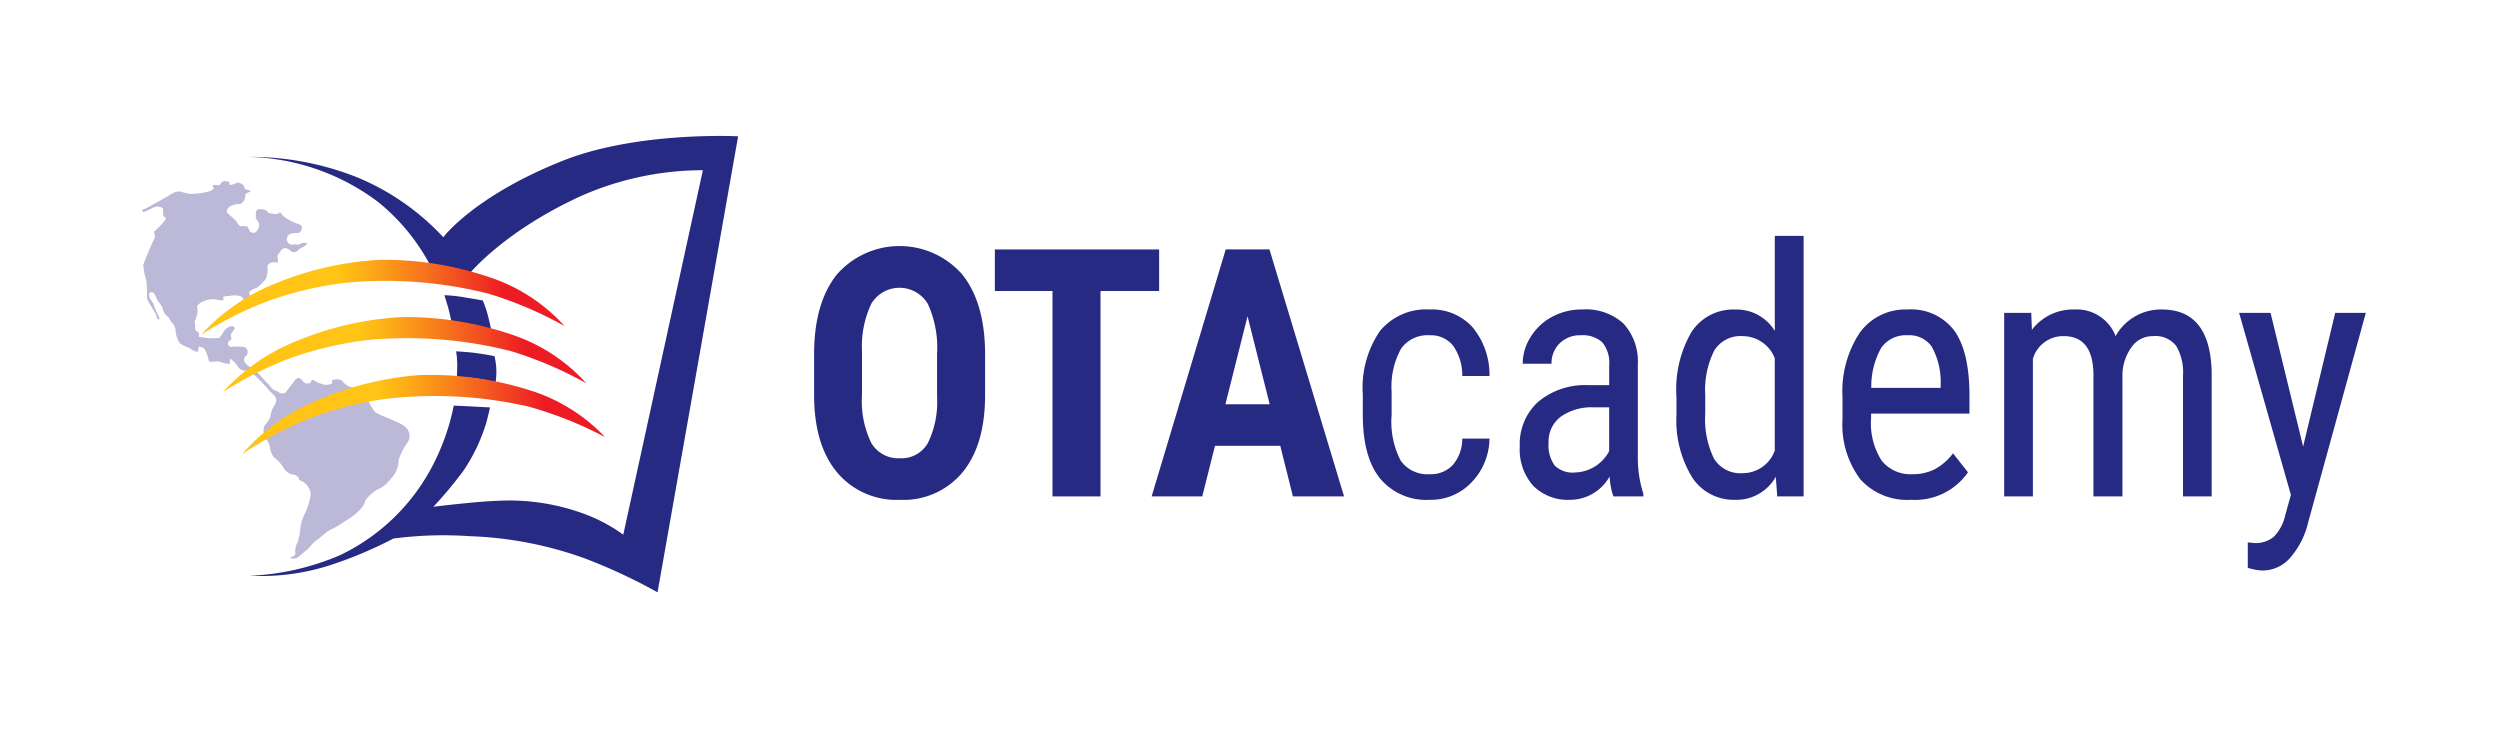 <svg xmlns="http://www.w3.org/2000/svg" xmlns:xlink="http://www.w3.org/1999/xlink" width="240" height="70" viewBox="0 0 240 70"><defs><style>.a{fill:#262a82;}.b{fill:#bbb8d8;}.c{fill:url(#a);}.d{fill:url(#b);}.e{fill:url(#c);}</style><linearGradient id="a" x1="21.371" y1="34.048" x2="56.292" y2="34.048" gradientUnits="userSpaceOnUse"><stop offset="0" stop-color="#ffc415"/><stop offset="0.376" stop-color="#ffc415"/><stop offset="0.451" stop-color="#fdaf17"/><stop offset="0.605" stop-color="#f7771c"/><stop offset="0.825" stop-color="#ed1f24"/><stop offset="0.831" stop-color="#ed1c24"/></linearGradient><linearGradient id="b" x1="19.274" y1="28.553" x2="54.195" y2="28.553" xlink:href="#a"/><linearGradient id="c" x1="27.995" y1="30.356" x2="62.915" y2="30.356" gradientTransform="matrix(1, -0.023, 0.023, 1, -5.582, 10.328)" xlink:href="#a"/></defs><title>otacademy-logo_rgb</title><path class="a" d="M63.124,56.862L70.86,13.086s-9.674-.507-16.845,2.35c-8.531,3.4-11.459,7.338-11.459,7.338a23.611,23.611,0,0,0-8.17-5.711,27.756,27.756,0,0,0-10.531-2,21.46,21.46,0,0,1,12.52,4.386,19.655,19.655,0,0,1,4.88,5.929,11.676,11.676,0,0,1,1.663.217,14.043,14.043,0,0,1,2.242.578s3.325-4.049,10.736-7.41a29.053,29.053,0,0,1,11.581-2.423L59.834,51.331a15.5,15.5,0,0,0-3.769-2.006,20.8,20.8,0,0,0-8.305-1.247c-2.036.064-6.155,0.57-6.155,0.57a38.229,38.229,0,0,0,2.938-3.534,17.111,17.111,0,0,0,2.169-4.627c0.339-1.356.325-1.374,0.325-1.374l-3.475-.176A21.6,21.6,0,0,1,41.29,45.15a19.474,19.474,0,0,1-8.608,8.129,24.493,24.493,0,0,1-8.708,1.993,21.591,21.591,0,0,0,7.483-.94A39.268,39.268,0,0,0,37.765,51.7a37.052,37.052,0,0,1,7.342-.226,36.008,36.008,0,0,1,11.147,2.174A53.587,53.587,0,0,1,63.124,56.862Z"/><path class="a" d="M47.58,36.691a7.374,7.374,0,0,0,.072-1.157,6.944,6.944,0,0,0-.18-1.338s-0.8-.181-1.952-0.325c-0.619-.077-1.735-0.144-1.735-0.144a8.1,8.1,0,0,1,.109,1.229c0,0.614-.036,1.229-0.036,1.229s1.011,0.036,1.843.144S47.58,36.691,47.58,36.691Z"/><path class="a" d="M47.145,31.594S47,30.907,46.821,30.22a11.872,11.872,0,0,0-.47-1.374s-0.431-.084-1.7-0.289a14.031,14.031,0,0,0-1.989-.217s0.253,0.8.362,1.193,0.325,1.374.325,1.374a15.029,15.029,0,0,1,1.735.254C45.917,31.341,47.145,31.594,47.145,31.594Z"/><path class="b" d="M15.3,30.51s0.072,0.144-.073.144-0.18-.181-0.217-0.362-0.94-1.554-.9-1.663a9.845,9.845,0,0,0-.072-1.735,7.8,7.8,0,0,1-.29-1.446A27.919,27.919,0,0,1,14.9,22.738a2.559,2.559,0,0,1-.108-0.506,6.962,6.962,0,0,0,1.12-1.193c-0.036-.253-0.036-0.181-0.217-0.253a4.894,4.894,0,0,1-.036-0.759,0.825,0.825,0,0,0-.723-0.181c-0.252.072-1.012,0.506-1.157,0.506a0.127,0.127,0,0,1,0-.253c0.181-.036,2.35-1.265,2.566-1.409a1.808,1.808,0,0,1,.9-0.325,7.422,7.422,0,0,0,1.048.253A7.777,7.777,0,0,0,20,18.4c0.542-.18.542-0.325,0.47-0.434s-0.036-.217.108-0.217a1.373,1.373,0,0,0,.543,0,0.789,0.789,0,0,1,.252-0.325,1.073,1.073,0,0,1,.615.036c0.036,0.108,0,.289.181,0.289s0.542-.217.651-0.217a0.869,0.869,0,0,1,.615.325,0.344,0.344,0,0,0,.289.362c0.253,0.072.47,0.072,0.253,0.217a1.013,1.013,0,0,0-.4.18,3.577,3.577,0,0,1-.073.434,0.8,0.8,0,0,1-.47.542,1.728,1.728,0,0,0-.94.217c-0.325.217-.4,0.542-0.217,0.687s0.651,0.578.832,0.759a1.048,1.048,0,0,0,.362.47,3.92,3.92,0,0,1,.651,0,2.784,2.784,0,0,1,.253.47,0.456,0.456,0,0,0,.543.109,0.961,0.961,0,0,0,.362-0.759c-0.073-.361-0.325-0.47-0.325-0.686s0-.759.216-0.759a1.216,1.216,0,0,1,.9.181c0.072,0.217.217,0.181,0.47,0.217a0.77,0.77,0,0,0,.651-0.036c0.108-.144.072-0.144,0.144-0.036a1.69,1.69,0,0,0,.362.4,4.881,4.881,0,0,0,1.157.615c0.361,0.108.541,0.217,0.541,0.4a0.609,0.609,0,0,1-.361.542,1.407,1.407,0,0,0-.9.144,0.58,0.58,0,0,0-.036.832,0.561,0.561,0,0,0,.615.072,0.53,0.53,0,0,0,.47,0,0.68,0.68,0,0,1,.434-0.108s0.289-.036.253,0.073a1.016,1.016,0,0,1-.47.36,0.944,0.944,0,0,0-.361.253,0.569,0.569,0,0,1-.723.109,0.68,0.68,0,0,0-.614-0.289,0.51,0.51,0,0,0-.4.362,0.839,0.839,0,0,0-.289.47,1.057,1.057,0,0,1,.072.542,1.914,1.914,0,0,0-.651,0c-0.253.145-.361,0.181-0.361,0.362a3.09,3.09,0,0,1-.109,1.121,3.586,3.586,0,0,1-.976.976,1.119,1.119,0,0,0-.687.434,3.544,3.544,0,0,1,.144.361l-0.651.325a0.46,0.46,0,0,0-.362-0.361,1.9,1.9,0,0,0-1.012,0,1.064,1.064,0,0,0-.615.108c0,0.109.144,0.217,0,.29a2.707,2.707,0,0,1-.687-0.072,1.931,1.931,0,0,0-1.085.145,1.389,1.389,0,0,0-.723.506,1.67,1.67,0,0,1-.036.94,1.975,1.975,0,0,1-.145.434c-0.144.072,0,.18,0,0.47s0,0.506.145,0.542a0.312,0.312,0,0,1,.217.4c-0.072.181,0.109,0.181,0.289,0.181a5.1,5.1,0,0,0,1.663.072,5.758,5.758,0,0,0,.543-0.759,1.072,1.072,0,0,1,.687-0.362,0.216,0.216,0,0,1,.217.325,1.54,1.54,0,0,0-.325.47c-0.036.29,0.144,0.434-.036,0.542a0.411,0.411,0,0,0-.254.325,0.343,0.343,0,0,0,.29.326,4.436,4.436,0,0,1,1.374.036,0.544,0.544,0,0,1,.108.8,0.468,0.468,0,0,0-.18.578,1.389,1.389,0,0,0,.4.434,5.76,5.76,0,0,1,1.048.8,8.921,8.921,0,0,0,.94,1.012,1.371,1.371,0,0,0,.433.47,1.632,1.632,0,0,1,.506.252,0.61,0.61,0,0,0,.614,0c0.073-.108.506-0.651,0.687-0.9s0.433-.615.686-0.47a1.111,1.111,0,0,1,.362.362,0.641,0.641,0,0,0,.579.108c0.181-.072.108-0.4,0.4-0.29a2.459,2.459,0,0,0,.759.362,1.186,1.186,0,0,0,.976-0.036c0.108-.181-0.109-0.361.216-0.361a0.877,0.877,0,0,1,.8.108,1.424,1.424,0,0,0,.759.578,4.659,4.659,0,0,1,1.59.9,4.133,4.133,0,0,0,.759,1.482c0.47,0.4,2.495.976,3,1.518a1.132,1.132,0,0,1,.181,1.374,6.443,6.443,0,0,0-.9,1.735,2.473,2.473,0,0,1-.722,1.771,2.912,2.912,0,0,1-1.193,1.012,3.676,3.676,0,0,0-1.265,1.085,1.713,1.713,0,0,1-.362.723,5.36,5.36,0,0,1-1.048.94c-0.434.253-1.12,0.759-1.627,1.012a3.489,3.489,0,0,0-1.012.651c-0.362.325-.651,0.506-0.868,0.687s-0.542.65-.8,0.831-0.289.253-.651,0.542a0.768,0.768,0,0,1-.832.146c-0.144-.073.506-0.146,0.47-0.4a1.859,1.859,0,0,1,.036-0.65c0.055-.277.181-0.326,0.253-0.724a4.192,4.192,0,0,0,.181-1.012,4.416,4.416,0,0,1,.47-1.518,6.74,6.74,0,0,0,.542-1.771,1.6,1.6,0,0,0-.433-0.976,1.571,1.571,0,0,0-.543-0.362c-0.361-.181.036-0.217-0.361-0.434-0.242-.131-0.072-0.145-0.361-0.145a1.4,1.4,0,0,1-.976-0.759,3.47,3.47,0,0,0-.868-0.9,2.23,2.23,0,0,1-.362-0.832,1.588,1.588,0,0,0-.433-0.976,1.378,1.378,0,0,1-.073-1.3,1.882,1.882,0,0,0,.543-0.867,2.381,2.381,0,0,1,.434-1.085,0.859,0.859,0,0,0,.072-0.686,3.466,3.466,0,0,0-.543-0.578,15.17,15.17,0,0,0-1.446-1.518,2.275,2.275,0,0,0-.832-0.47,1.126,1.126,0,0,1-.759-0.289,1.99,1.99,0,0,0-.47-0.615c-0.144-.108-0.325-0.325-0.362-0.18a0.81,0.81,0,0,1-.036.434,2.514,2.514,0,0,1-.9-0.217c-0.4-.108-0.976.144-1.085-0.108a3.866,3.866,0,0,0-.434-1.156,0.95,0.95,0,0,0-.541-0.181,2.939,2.939,0,0,1-.073.506,1.9,1.9,0,0,1-.832-0.4,3,3,0,0,1-.9-0.434,2.614,2.614,0,0,1-.4-1.121,1.262,1.262,0,0,0-.325-0.832c-0.181-.145-0.216-0.424-0.433-0.614a1.093,1.093,0,0,1-.47-0.759,2.646,2.646,0,0,0-.47-0.722c-0.145-.29-0.217-0.47-0.325-0.651a0.294,0.294,0,0,0-.4-0.18c-0.145.048-.144,0.144-0.108,0.4s0.325,0.435.433,0.8S15.3,30.51,15.3,30.51Z"/><path class="c" d="M21.371,37.667a19.159,19.159,0,0,1,7.158-4.952,30.45,30.45,0,0,1,10.049-2.277,31.608,31.608,0,0,1,10.7,1.735A16.772,16.772,0,0,1,56.292,36.8a36.771,36.771,0,0,0-7.3-3.109,40.535,40.535,0,0,0-13.7-1.048,33.591,33.591,0,0,0-7.3,1.7A33.074,33.074,0,0,0,21.371,37.667Z"/><path class="d" d="M19.274,32.172a19.163,19.163,0,0,1,7.158-4.953,30.457,30.457,0,0,1,10.049-2.277,31.579,31.579,0,0,1,10.7,1.735A16.765,16.765,0,0,1,54.195,31.3a36.776,36.776,0,0,0-7.3-3.109,40.533,40.533,0,0,0-13.7-1.048,33.618,33.618,0,0,0-7.3,1.7A33.1,33.1,0,0,0,19.274,32.172Z"/><path class="e" d="M23.2,43.64a19.157,19.157,0,0,1,7.04-5.118,30.45,30.45,0,0,1,9.994-2.511A31.607,31.607,0,0,1,50.967,37.5a16.766,16.766,0,0,1,7.119,4.463,36.715,36.715,0,0,0-7.373-2.938,40.508,40.508,0,0,0-13.721-.729,33.572,33.572,0,0,0-7.261,1.869A33.076,33.076,0,0,0,23.2,43.64Z"/><path class="a" d="M94.568,37.935q0,4.771-2.165,7.409a7.347,7.347,0,0,1-6.01,2.638,7.426,7.426,0,0,1-6.018-2.614q-2.189-2.613-2.22-7.319V33.994q0-4.885,2.173-7.629a8,8,0,0,1,12.02-.049q2.188,2.7,2.22,7.564v4.054Zm-4.611-3.973a10.087,10.087,0,0,0-.875-4.771,3.164,3.164,0,0,0-5.424-.057,9.568,9.568,0,0,0-.907,4.584v4.217a9.125,9.125,0,0,0,.891,4.584,2.99,2.99,0,0,0,2.751,1.473,2.916,2.916,0,0,0,2.673-1.441,8.955,8.955,0,0,0,.891-4.47V33.962Z"/><path class="a" d="M111.277,27.937H105.65V47.656h-4.611V27.937H95.506V23.948h15.771v3.989Z"/><path class="a" d="M122.906,42.8h-6.268l-1.219,4.852h-4.861l7.112-23.708h4.2l7.159,23.708h-4.908Zm-5.268-3.989h4.252l-2.126-8.451Z"/><path class="a" d="M137.271,45.523a2.871,2.871,0,0,0,2.2-.887,3.858,3.858,0,0,0,.907-2.532h2.61a6.113,6.113,0,0,1-1.727,4.209,5.371,5.371,0,0,1-3.993,1.669,5.774,5.774,0,0,1-4.791-2.06q-1.649-2.059-1.649-6.13V37.853a9.621,9.621,0,0,1,1.641-6.066,5.734,5.734,0,0,1,4.783-2.076,5.242,5.242,0,0,1,4.119,1.71,7.13,7.13,0,0,1,1.618,4.673h-2.61a4.918,4.918,0,0,0-.9-2.931,2.728,2.728,0,0,0-2.227-.977,3.122,3.122,0,0,0-2.735,1.262,7.518,7.518,0,0,0-.922,4.144V39.84a8.106,8.106,0,0,0,.883,4.4A3.144,3.144,0,0,0,137.271,45.523Z"/><path class="a" d="M154.887,47.656a6.548,6.548,0,0,1-.36-1.921,4.361,4.361,0,0,1-3.751,2.247,4.735,4.735,0,0,1-3.587-1.344,5.243,5.243,0,0,1-1.29-3.786,5.459,5.459,0,0,1,1.751-4.266,7.02,7.02,0,0,1,4.8-1.612h2.032V35.1a3.093,3.093,0,0,0-.672-2.247,2.8,2.8,0,0,0-2.048-.668,2.766,2.766,0,0,0-2.032.773,2.645,2.645,0,0,0-.782,1.962h-2.767a4.807,4.807,0,0,1,.766-2.581,5.419,5.419,0,0,1,2.063-1.929,5.99,5.99,0,0,1,2.892-.7,5.368,5.368,0,0,1,3.947,1.344,5.385,5.385,0,0,1,1.383,3.916v8.89a11.132,11.132,0,0,0,.531,3.533v0.261h-2.876Zm-3.689-2.3a3.8,3.8,0,0,0,3.282-2.052v-4.2h-1.563a5.088,5.088,0,0,0-3.111.92,2.967,2.967,0,0,0-1.141,2.483,3.313,3.313,0,0,0,.578,2.174A2.452,2.452,0,0,0,151.2,45.36Z"/><path class="a" d="M160.936,38.049a10.955,10.955,0,0,1,1.462-6.2,4.779,4.779,0,0,1,4.2-2.133,4.3,4.3,0,0,1,3.783,2.052V22.645h2.767V47.656h-2.532l-0.141-1.889a4.315,4.315,0,0,1-3.892,2.214,4.759,4.759,0,0,1-4.119-2.125,10.482,10.482,0,0,1-1.524-6V38.049Zm2.767,1.635a8.645,8.645,0,0,0,.844,4.35,2.97,2.97,0,0,0,2.751,1.391,3.275,3.275,0,0,0,3.079-2.163V34.383a3.324,3.324,0,0,0-3.064-2.115,2.97,2.97,0,0,0-2.751,1.391,8.526,8.526,0,0,0-.86,4.269v1.756Z"/><path class="a" d="M183.445,47.981a6.041,6.041,0,0,1-4.846-1.962,8.714,8.714,0,0,1-1.719-5.756V38.13a10.23,10.23,0,0,1,1.649-6.179,5.392,5.392,0,0,1,4.6-2.239,5.182,5.182,0,0,1,4.439,1.97q1.469,1.971,1.5,6.138v1.889h-9.441v0.407a6.624,6.624,0,0,0,1.024,4.12,3.542,3.542,0,0,0,2.946,1.286,4.617,4.617,0,0,0,2.149-.481,5.392,5.392,0,0,0,1.743-1.522l1.438,1.824A6.186,6.186,0,0,1,183.445,47.981Zm-0.313-15.794a2.859,2.859,0,0,0-2.548,1.229,7.531,7.531,0,0,0-.938,3.818h6.659V36.844a6.955,6.955,0,0,0-.867-3.582A2.633,2.633,0,0,0,183.132,32.187Z"/><path class="a" d="M195,30.037l0.063,1.628a4.95,4.95,0,0,1,4.08-1.954,3.993,3.993,0,0,1,3.955,2.556,4.975,4.975,0,0,1,4.439-2.556q4.673,0,4.783,6.074v11.87h-2.751V36.062a5.012,5.012,0,0,0-.656-2.857,2.52,2.52,0,0,0-2.22-.936,2.453,2.453,0,0,0-2.032,1.01,4.716,4.716,0,0,0-.907,2.573V47.656h-2.782V35.932q-0.047-3.664-2.86-3.664a3.017,3.017,0,0,0-2.954,2.182V47.656H192.4V30.037H195Z"/><path class="a" d="M221.1,42.868l3.079-12.831h2.939l-5.533,20.109a7.921,7.921,0,0,1-1.766,3.444,3.523,3.523,0,0,1-2.595,1.18,5.276,5.276,0,0,1-1.438-.261V52.068l0.61,0.065a2.767,2.767,0,0,0,1.883-.594,4.276,4.276,0,0,0,1.1-2.06l0.547-1.97-4.971-17.472h3.017Z"/></svg>